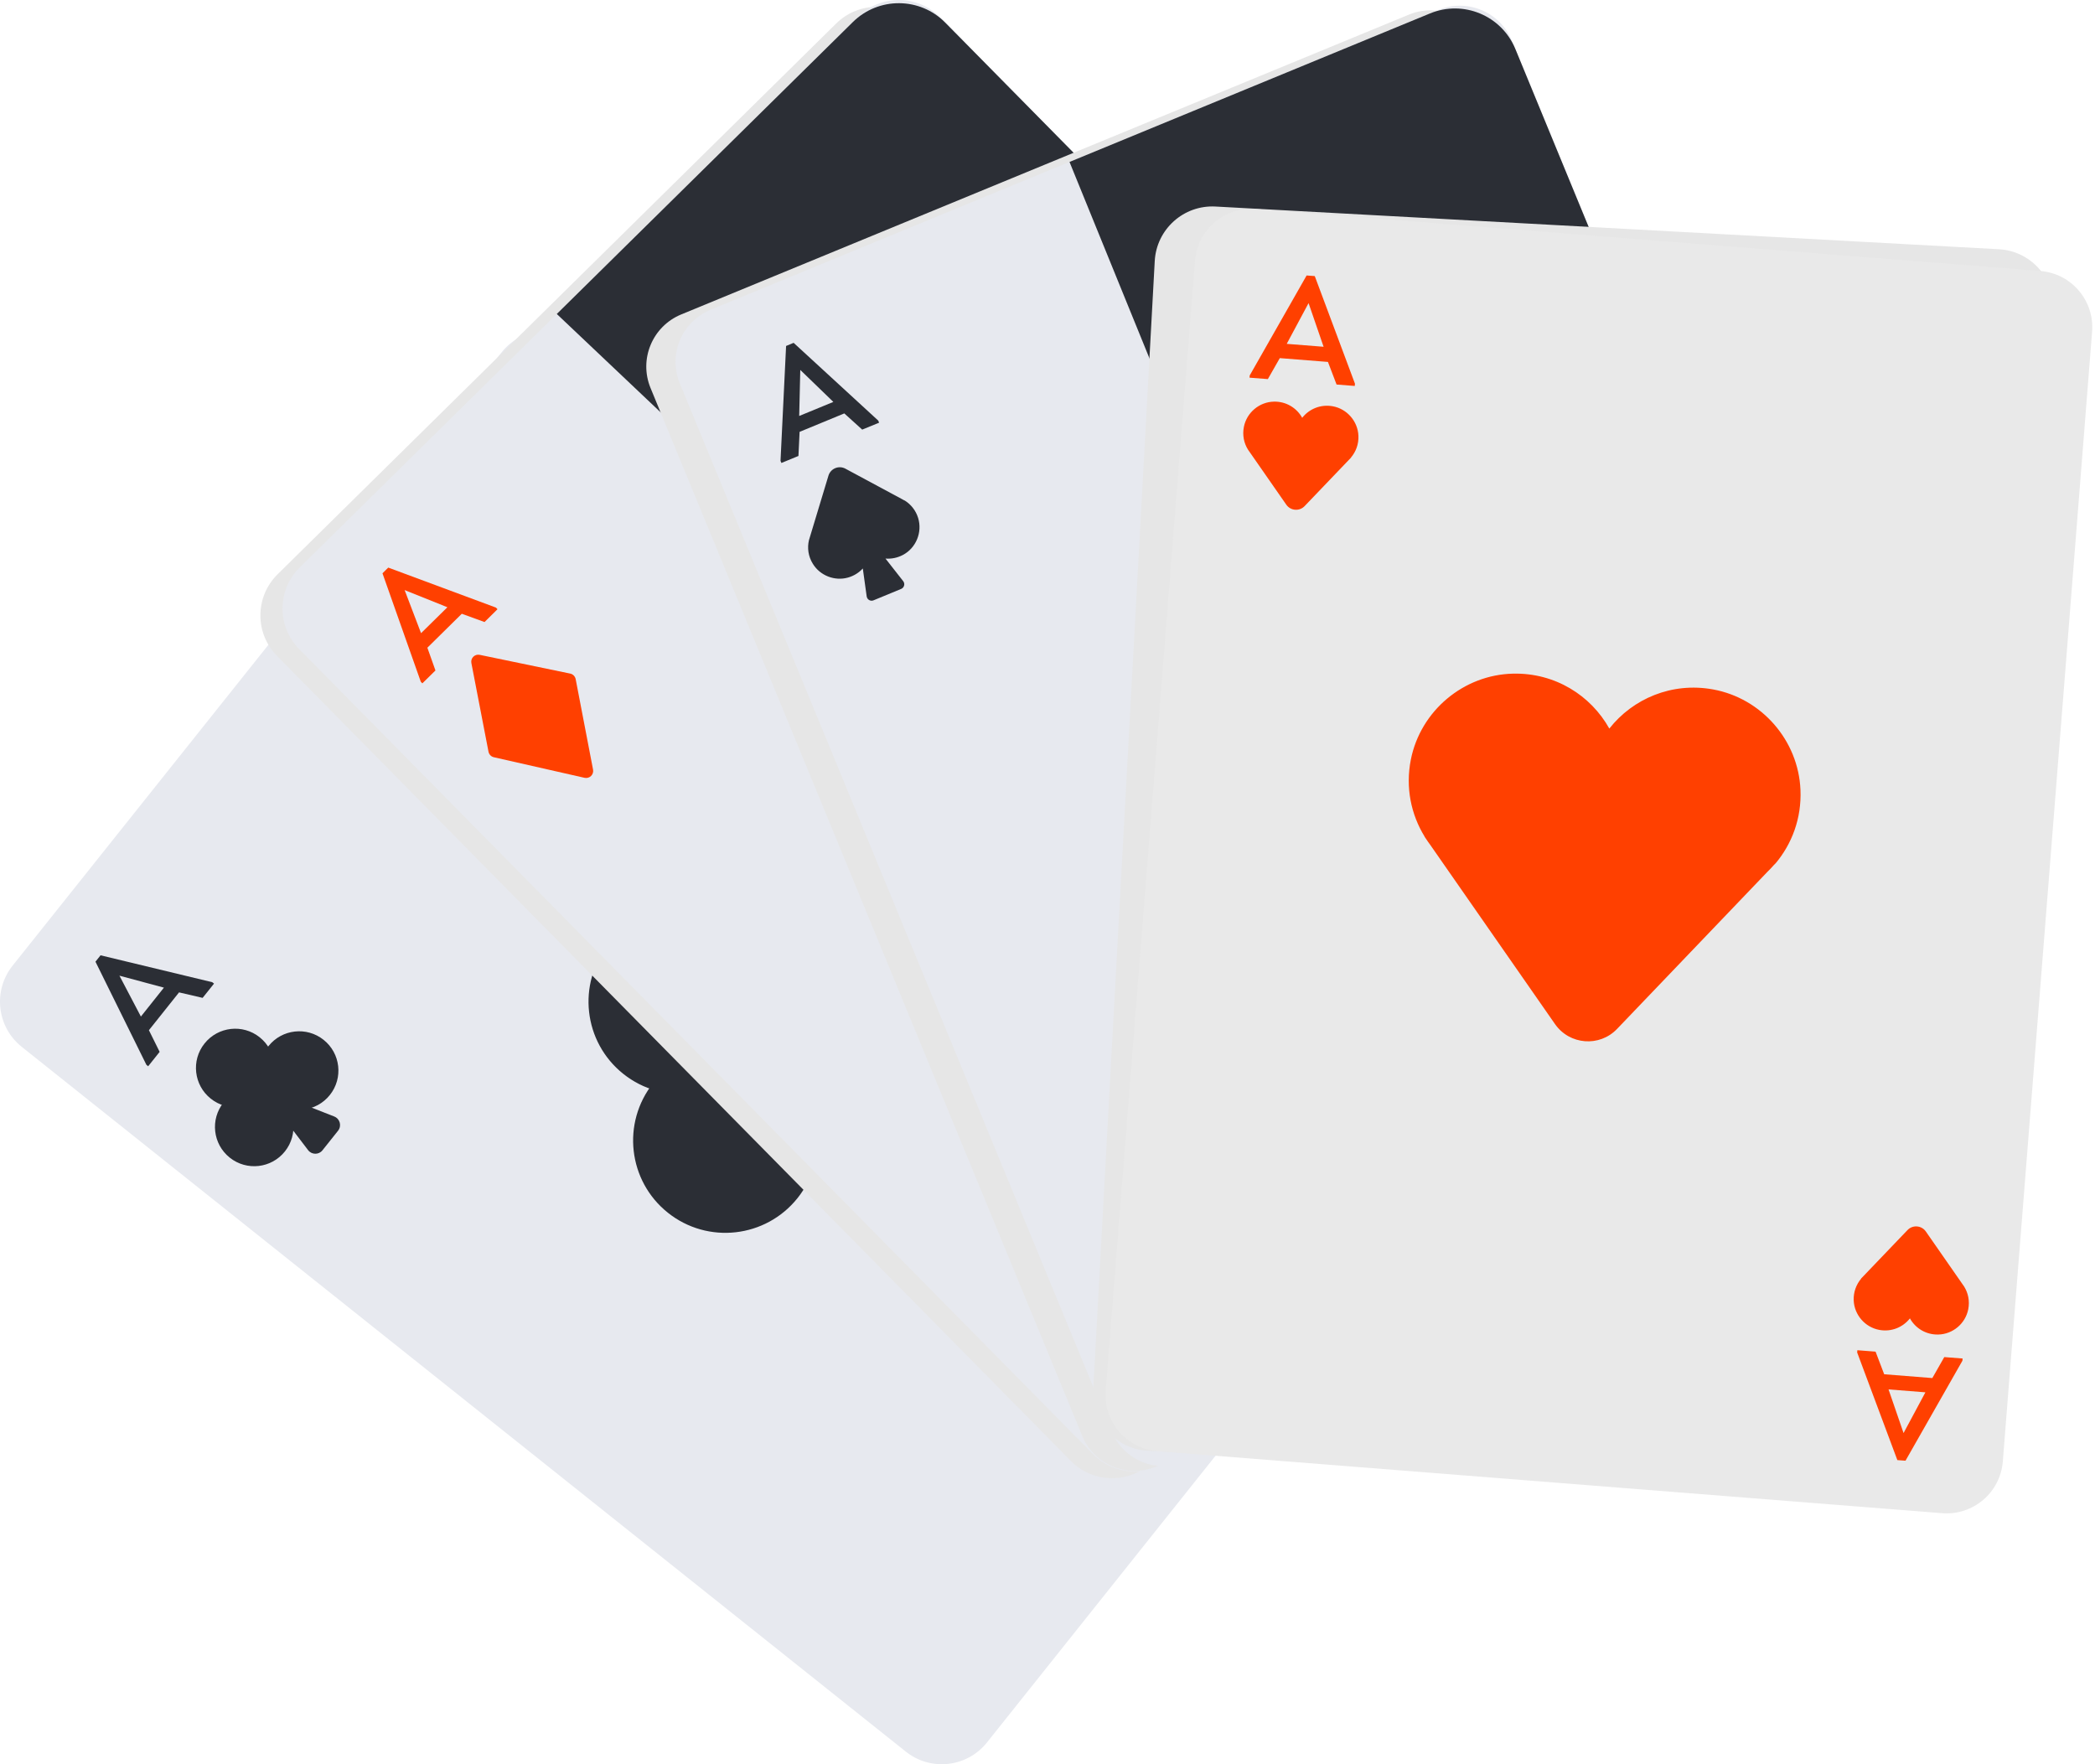 <svg width="190" height="160" viewBox="0 0 190 160" fill="none" xmlns="http://www.w3.org/2000/svg">
<path d="M133.859 102.397L89.508 158.029C87.704 160.289 84.415 160.659 82.155 158.861L1.971 94.939C-0.289 93.135 -0.659 89.847 1.139 87.581L45.496 31.948C47.3 29.688 50.589 29.319 52.855 31.117L133.034 95.038C135.294 96.842 135.663 100.131 133.865 102.391L133.859 102.397Z" fill="#E7E9EF"/>
<path d="M16.233 90.007L13.505 93.431L14.478 95.395L13.437 96.701L13.277 96.571L8.658 87.217L9.12 86.638L19.25 89.077L19.41 89.206L18.376 90.499L16.239 90.001L16.233 90.007ZM10.832 88.486L12.778 92.193L14.866 89.57L10.832 88.486Z" fill="#2B2E35"/>
<path d="M120.329 99.884L123.057 96.46L122.084 94.496L123.125 93.191L123.285 93.32L127.904 102.674L127.442 103.253L117.312 100.814L117.152 100.685L118.186 99.392L120.323 99.891L120.329 99.884ZM125.73 101.405L123.784 97.698L121.697 100.322L125.73 101.405Z" fill="#2B2E35"/>
<path d="M73.571 103.512L77.302 108.389C78.072 109.392 79.575 109.411 80.363 108.42L83.695 104.238C84.507 103.216 84.101 101.695 82.888 101.221L76.508 98.714H72.043L73.577 103.512H73.571Z" fill="#2B2E35"/>
<path d="M66.958 84.298C70.572 87.18 71.17 92.445 68.288 96.06C65.406 99.675 60.141 100.272 56.526 97.39C52.911 94.508 52.32 89.243 55.196 85.628C58.078 82.014 63.343 81.416 66.958 84.298Z" fill="#2B2E35"/>
<path d="M71.002 96.892C74.617 99.774 75.215 105.039 72.333 108.654C69.451 112.268 64.186 112.866 60.571 109.984C56.956 107.102 56.365 101.837 59.24 98.222C62.123 94.607 67.388 94.01 71.002 96.892Z" fill="#2B2E35"/>
<path d="M80.597 84.859C84.212 87.741 84.803 93.006 81.927 96.621C79.046 100.235 73.78 100.833 70.165 97.951C66.551 95.069 65.953 89.804 68.835 86.189C71.717 82.574 76.983 81.977 80.597 84.859Z" fill="#2B2E35"/>
<path d="M26.363 102.237L27.945 104.312C28.271 104.737 28.912 104.743 29.244 104.324L30.661 102.545C31.006 102.107 30.833 101.467 30.316 101.258L27.6 100.192H25.704L26.356 102.231L26.363 102.237Z" fill="#2B2E35"/>
<path d="M23.548 94.071C25.088 95.297 25.34 97.538 24.115 99.072C22.889 100.611 20.648 100.864 19.114 99.638C17.575 98.413 17.322 96.171 18.548 94.638C19.773 93.098 22.015 92.846 23.548 94.071Z" fill="#2B2E35"/>
<path d="M25.272 99.422C26.812 100.648 27.064 102.89 25.839 104.423C24.613 105.962 22.372 106.215 20.838 104.989C19.299 103.764 19.046 101.522 20.272 99.989C21.497 98.45 23.739 98.197 25.272 99.422Z" fill="#2B2E35"/>
<path d="M29.349 94.305C30.888 95.531 31.141 97.772 29.916 99.306C28.69 100.845 26.448 101.098 24.915 99.872C23.376 98.647 23.123 96.405 24.349 94.872C25.574 93.332 27.816 93.08 29.349 94.305Z" fill="#2B2E35"/>
<path d="M110.76 88.196L109.177 86.121C108.851 85.696 108.211 85.69 107.878 86.109L106.462 87.888C106.117 88.326 106.289 88.966 106.806 89.175L109.522 90.241H111.419L110.766 88.202L110.76 88.196Z" fill="#2B2E35"/>
<path d="M113.568 96.362C112.028 95.136 111.776 92.895 113.001 91.362C114.227 89.822 116.468 89.57 118.002 90.795C119.541 92.02 119.794 94.262 118.568 95.795C117.343 97.335 115.101 97.587 113.568 96.362Z" fill="#2B2E35"/>
<path d="M111.85 91.01C110.31 89.785 110.058 87.543 111.283 86.01C112.509 84.471 114.75 84.218 116.283 85.444C117.823 86.669 118.075 88.911 116.85 90.444C115.625 91.984 113.383 92.236 111.85 91.01Z" fill="#2B2E35"/>
<path d="M107.768 96.128C106.228 94.903 105.976 92.661 107.201 91.128C108.427 89.588 110.668 89.336 112.201 90.561C113.741 91.787 113.993 94.028 112.768 95.561C111.543 97.101 109.301 97.353 107.768 96.128Z" fill="#2B2E35"/>
<g style="mix-blend-mode:multiply">
<path d="M155.184 82.593L104.528 132.553C102.471 134.585 99.158 134.561 97.126 132.504L25.125 59.487C23.093 57.431 23.117 54.117 25.174 52.085L75.837 2.131C77.894 0.099 81.207 0.123 83.239 2.18L155.24 75.191C157.272 77.247 157.247 80.56 155.19 82.593H155.184Z" fill="#E6E6E6"/>
</g>
<path d="M157.191 81.971L106.535 131.931C104.478 133.963 101.165 133.939 99.133 131.882L27.132 58.865C25.1 56.809 25.125 53.495 27.182 51.463L77.844 1.509C79.901 -0.523 83.214 -0.499 85.246 1.558L157.247 74.568C159.279 76.625 159.254 79.938 157.198 81.971H157.191Z" fill="#E7E9EF"/>
<g style="mix-blend-mode:screen">
<path d="M132.596 106.227L156.699 82.463C159.033 80.166 159.057 76.41 156.754 74.076L85.733 2.057C83.436 -0.277 79.679 -0.302 77.345 2.001L50.496 28.475L132.596 106.227Z" fill="#2B2E35"/>
</g>
<path d="M41.875 55.669L38.759 58.742L39.492 60.805L38.303 61.975L38.162 61.827L34.688 51.993L35.212 51.476L44.979 55.103L45.12 55.251L43.944 56.414L41.881 55.663L41.875 55.669ZM36.696 53.514L38.186 57.424L40.576 55.072L36.696 53.514Z" fill="#FF4000"/>
<path d="M144.315 77.617L147.431 74.544L146.698 72.481L147.886 71.311L148.028 71.459L151.501 81.293L150.978 81.81L141.211 78.183L141.069 78.035L142.246 76.872L144.308 77.623L144.315 77.617ZM149.494 79.772L148.003 75.862L145.614 78.214L149.494 79.772Z" fill="#FF4000"/>
<path d="M104.441 81.299L83.048 76.447C82.407 76.299 81.909 75.788 81.785 75.141L77.752 54.247C77.524 53.083 78.559 52.06 79.722 52.301L101.042 56.71C101.701 56.845 102.212 57.363 102.335 58.022L106.443 79.353C106.67 80.529 105.611 81.552 104.441 81.287V81.299Z" fill="#FF4000"/>
<path d="M53.015 70.541L44.788 68.675C44.542 68.62 44.351 68.423 44.302 68.17L42.75 60.134C42.663 59.684 43.058 59.296 43.507 59.389L51.71 61.088C51.962 61.138 52.159 61.341 52.209 61.593L53.785 69.796C53.871 70.252 53.465 70.64 53.015 70.541Z" fill="#FF4000"/>
<path d="M143.434 74.445L135.207 72.579C134.96 72.524 134.769 72.327 134.72 72.074L133.168 64.038C133.082 63.589 133.476 63.201 133.926 63.293L142.128 64.993C142.381 65.048 142.578 65.245 142.627 65.498L144.203 73.7C144.29 74.156 143.883 74.544 143.434 74.445Z" fill="#FF4000"/>
<g style="mix-blend-mode:multiply">
<path d="M170.838 105.815L104.829 133.009C102.218 134.087 99.232 132.843 98.154 130.232L59.001 35.194C57.923 32.583 59.167 29.596 61.778 28.518L127.787 1.324C130.398 0.246 133.385 1.49 134.462 4.101L173.615 99.133C174.693 101.744 173.449 104.731 170.838 105.809V105.815Z" fill="#E6E6E6"/>
</g>
<path d="M173.492 105.39L107.483 132.584C104.872 133.662 101.886 132.418 100.808 129.807L61.655 34.775C60.577 32.164 61.821 29.177 64.432 28.099L130.441 0.905C133.052 -0.172 136.038 1.072 137.116 3.683L176.269 98.714C177.347 101.325 176.103 104.312 173.492 105.39Z" fill="#E7E9EF"/>
<g style="mix-blend-mode:screen">
<path d="M139.604 119.356L172.735 105.704C175.764 104.454 177.205 100.993 175.955 97.963L137.43 4.44C136.18 1.41 132.719 -0.031 129.689 1.219L96.996 14.687L139.604 119.356Z" fill="#2B2E35"/>
</g>
<path d="M76.563 37.497L72.517 39.166L72.413 41.352L70.867 41.986L70.787 41.795L71.292 31.376L71.976 31.092L79.649 38.143L79.729 38.334L78.195 38.962L76.57 37.491L76.563 37.497ZM72.579 33.543L72.481 37.725L75.578 36.45L72.573 33.543H72.579Z" fill="#2B2E35"/>
<path d="M163.097 96.54L167.143 94.872L167.248 92.686L168.794 92.051L168.874 92.242L168.369 102.662L167.685 102.945L160.012 95.894L159.932 95.703L161.466 95.075L163.091 96.547L163.097 96.54ZM167.082 100.494L167.18 96.313L164.083 97.587L167.088 100.494H167.082Z" fill="#2B2E35"/>
<path d="M131.968 63.071H131.974L131.814 62.979C131.641 62.88 131.469 62.788 131.297 62.702L116.591 54.801C114.879 53.883 112.754 54.758 112.188 56.618L107.378 72.512C107.298 72.746 107.225 72.98 107.163 73.22L107.12 73.374H107.126C106.658 75.375 106.923 77.567 108.13 79.544C110.008 82.617 113.789 84.095 117.256 83.128C118.82 82.691 120.132 81.847 121.13 80.757L122.139 88.018C122.256 88.861 123.137 89.366 123.925 89.046L131.112 86.084C131.912 85.758 132.177 84.754 131.641 84.076L127.035 78.202C128.544 78.325 130.12 78.035 131.586 77.247C134.985 75.424 136.654 71.354 135.521 67.665C134.905 65.651 133.6 64.081 131.968 63.084V63.071Z" fill="#2B2E35"/>
<path d="M82.031 45.391L81.976 45.361C81.914 45.324 81.859 45.293 81.797 45.262L76.668 42.503C76.07 42.183 75.331 42.491 75.134 43.138L73.459 48.68C73.428 48.76 73.404 48.84 73.385 48.926L73.367 48.982C73.201 49.677 73.293 50.447 73.718 51.131C74.371 52.202 75.695 52.719 76.902 52.381C77.45 52.227 77.905 51.931 78.25 51.556L78.601 54.087C78.644 54.382 78.952 54.561 79.223 54.444L81.73 53.409C82.007 53.292 82.099 52.947 81.914 52.707L80.307 50.657C80.837 50.7 81.385 50.595 81.896 50.324C83.084 49.69 83.663 48.267 83.269 46.98C83.054 46.278 82.598 45.73 82.031 45.379V45.391Z" fill="#2B2E35"/>
<path d="M157.068 89.126L157.124 89.157C157.185 89.194 157.241 89.225 157.302 89.255L162.432 92.008C163.029 92.328 163.768 92.02 163.965 91.374L165.64 85.832C165.671 85.752 165.696 85.671 165.714 85.585L165.733 85.53C165.899 84.834 165.807 84.064 165.382 83.381C164.729 82.309 163.405 81.792 162.198 82.131C161.65 82.284 161.194 82.58 160.849 82.956L160.498 80.425C160.455 80.129 160.147 79.951 159.876 80.068L157.37 81.102C157.093 81.219 157 81.564 157.185 81.804L158.792 83.855C158.263 83.812 157.715 83.916 157.204 84.187C156.015 84.822 155.436 86.244 155.83 87.531C156.046 88.233 156.502 88.781 157.068 89.132V89.126Z" fill="#2B2E35"/>
<g style="mix-blend-mode:multiply">
<path d="M181.283 22.604L110.238 18.731C107.351 18.574 104.884 20.786 104.726 23.673L99.145 126.059C98.988 128.946 101.201 131.414 104.087 131.571L175.132 135.443C178.019 135.601 180.487 133.388 180.644 130.502L186.225 28.115C186.382 25.229 184.17 22.761 181.283 22.604Z" fill="#E6E6E6"/>
</g>
<path d="M176.14 137.233L104.971 131.611C102.157 131.389 100.057 128.926 100.279 126.112L108.377 23.647C108.598 20.833 111.062 18.733 113.876 18.955L185.045 24.577C187.859 24.799 189.959 27.262 189.737 30.076L181.64 132.541C181.418 135.355 178.955 137.455 176.14 137.233Z" fill="#E9E9E9"/>
<path d="M161.022 78.319H161.016C162.513 76.539 163.399 74.211 163.288 71.631C163.098 67.148 159.766 63.324 155.351 62.523C151.613 61.846 148.084 63.367 145.953 66.076C144.278 63.071 141.039 61.014 137.24 61.094C132.738 61.187 128.834 64.463 127.953 68.884C127.448 71.434 127.978 73.885 129.203 75.874H129.191L129.314 76.052C129.444 76.249 129.573 76.44 129.714 76.625L141.027 92.876C142.345 94.767 145.06 94.982 146.655 93.314L160.271 79.088C160.48 78.885 160.684 78.676 160.874 78.454L161.004 78.319H161.022Z" fill="#FF4000"/>
<path d="M122.528 41.487C122.971 40.964 123.23 40.28 123.199 39.523C123.143 38.205 122.164 37.078 120.865 36.844C119.763 36.647 118.728 37.09 118.1 37.891C117.607 37.004 116.653 36.401 115.538 36.425C114.214 36.45 113.063 37.417 112.81 38.716C112.662 39.467 112.816 40.188 113.18 40.773L113.217 40.828C113.254 40.884 113.29 40.945 113.334 40.995L116.659 45.773C117.047 46.328 117.847 46.389 118.315 45.903L122.318 41.721C122.38 41.66 122.441 41.598 122.497 41.536L122.534 41.499L122.528 41.487Z" fill="#FF4000"/>
<path d="M120.434 32.823L116.068 32.478L114.984 34.381L113.321 34.251L113.34 34.048L118.5 24.983L119.239 25.039L122.885 34.799L122.866 35.003L121.216 34.873L120.434 32.823ZM118.673 27.496L116.696 31.185L120.04 31.449L118.679 27.496H118.673Z" fill="#FF4000"/>
<path d="M168.787 115.969C168.35 116.493 168.085 117.176 168.116 117.934C168.171 119.252 169.15 120.379 170.45 120.613C171.552 120.81 172.586 120.366 173.215 119.566C173.707 120.452 174.662 121.056 175.776 121.031C177.1 121.007 178.252 120.04 178.504 118.74C178.652 117.989 178.498 117.269 178.135 116.684L178.098 116.628C178.061 116.573 178.024 116.511 177.981 116.462L174.656 111.683C174.268 111.129 173.467 111.067 172.999 111.554L168.996 115.735C168.935 115.797 168.873 115.859 168.818 115.92L168.781 115.957L168.787 115.969Z" fill="#FF4000"/>
<path d="M170.881 124.634L175.247 124.979L176.331 123.076L177.993 123.205L177.975 123.408L172.814 132.473L172.075 132.418L168.43 122.657L168.448 122.454L170.099 122.583L170.881 124.634ZM172.642 129.96L174.619 126.272L171.275 126.007L172.636 129.96H172.642Z" fill="#FF4000"/>
</svg>
